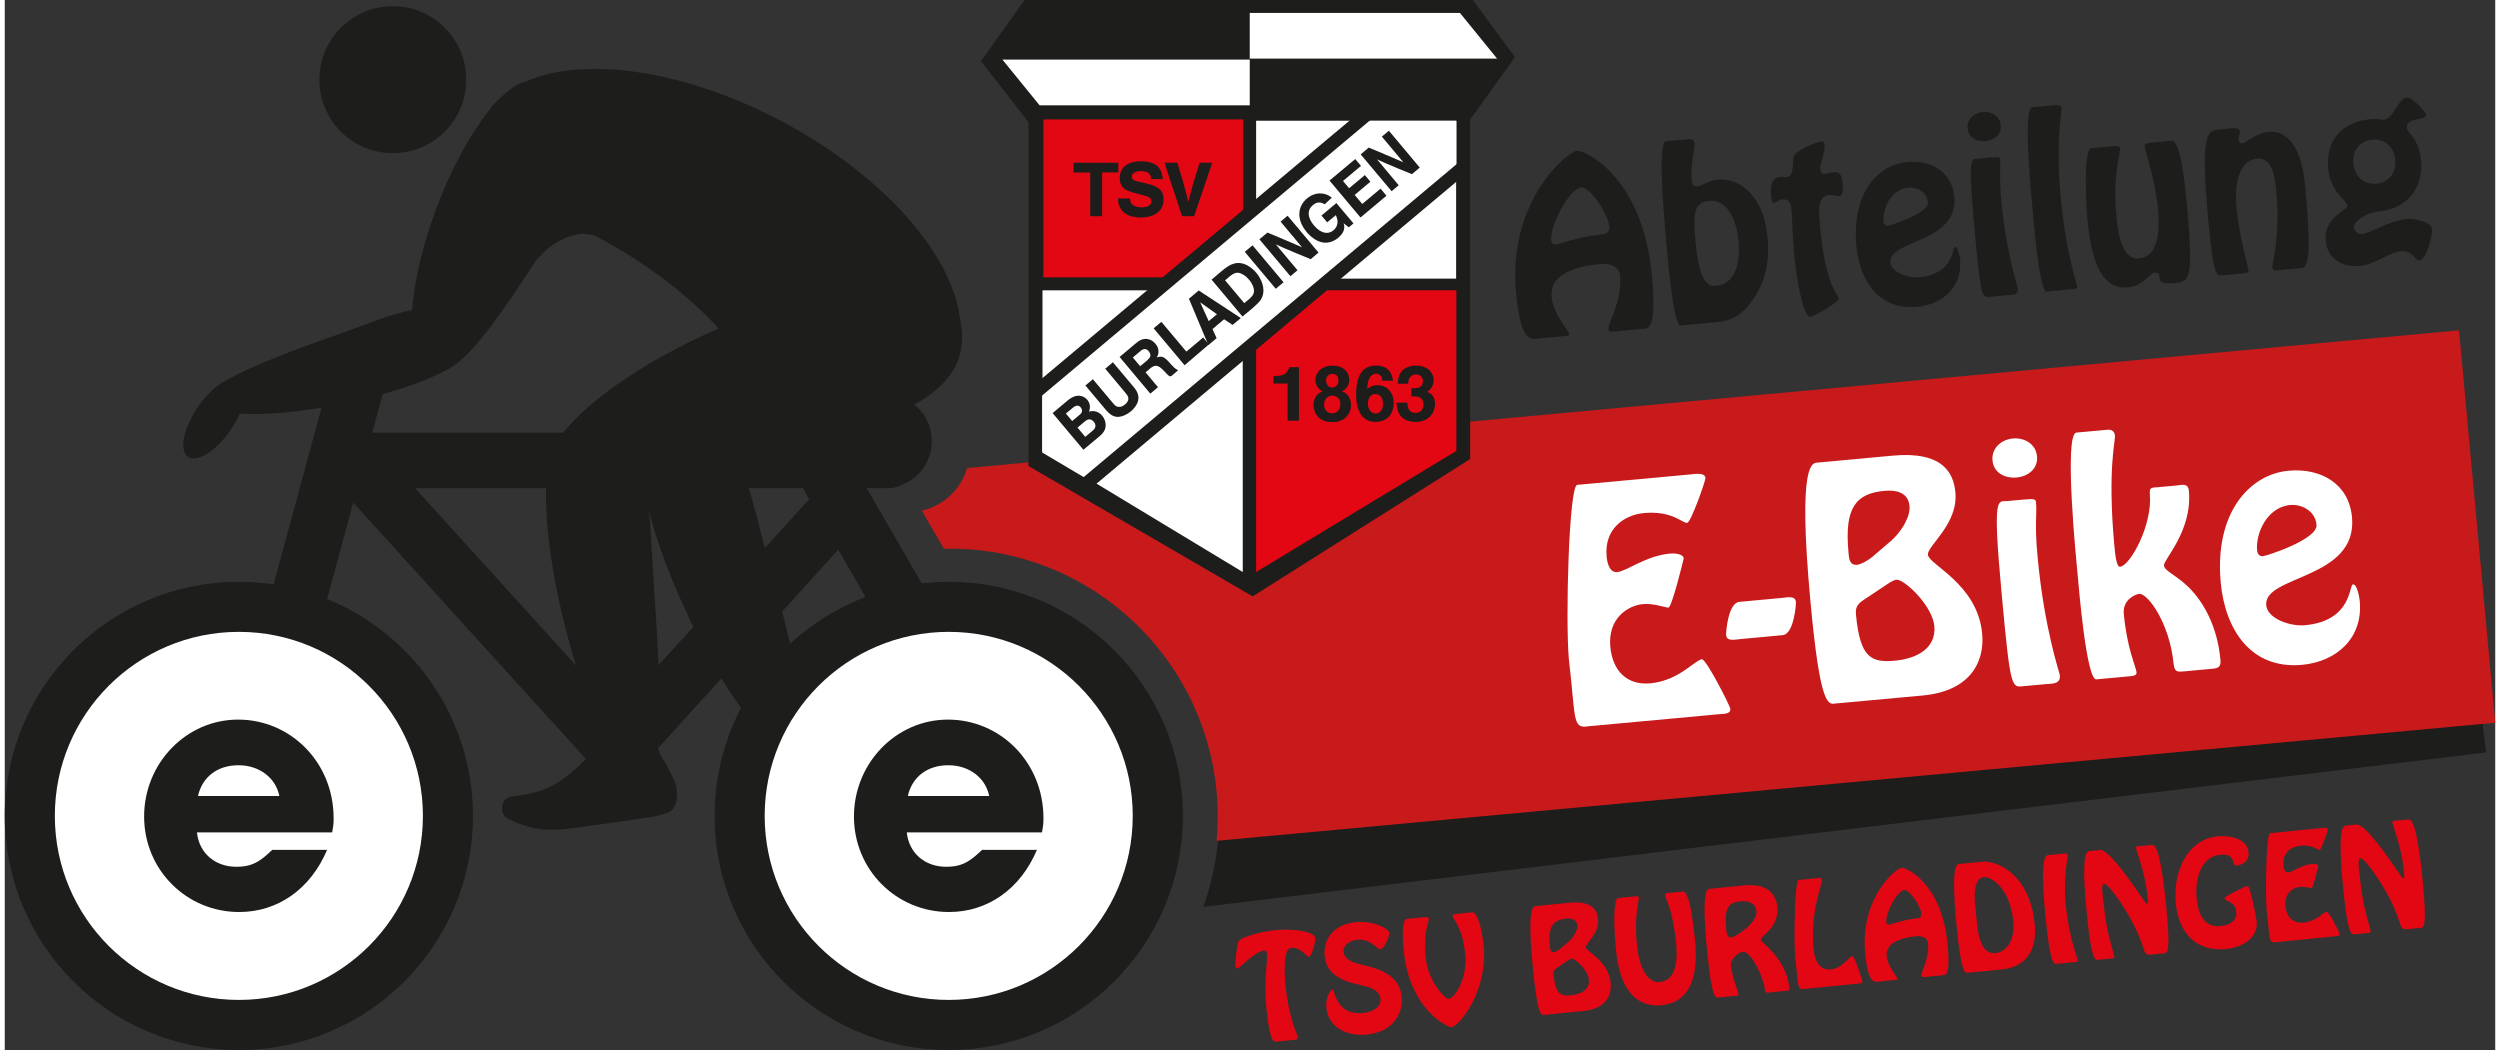 <?xml version="1.0" encoding="UTF-8"?>
<svg xmlns="http://www.w3.org/2000/svg" xmlns:xlink="http://www.w3.org/1999/xlink" id="Ebene_1" version="1.1" viewBox="0 0 308.82 130.2" width="300" height="126">
  
  <rect x="0" y="0" width="308.82" height="130.2" fill="#333333" stroke="none"/>
  
  <defs>
    <style>
      .st0 {
        fill: none;
      }

      .st1, .st2, .st3 {
        fill-rule: evenodd;
      }

      .st1, .st4 {
        fill: #1d1d1b;
      }

      .st2, .st5 {
        fill: #fff;
      }

      .st6 {
        fill: #c8191b;
      }

      .st3, .st7 {
        fill: #e30613;
      }

      .st8 {
        clip-path: url(#clippath);
      }
    </style>
    <clipPath id="clippath">
      <rect class="st0" width="308.82" height="130.2"/>
    </clipPath>
  </defs>
  <g class="st8">
    <path class="st4" d="M119.61,68.01c17.3,1.17,30.97,15.57,30.97,33.16,0,3.96-.69,7.76-1.96,11.28l159.07-19.15-6.15-51.09-182.38,21.96.46,3.85Z"/>
    <path class="st6" d="M113.72,63.32l2.73,4.73c.24,0,.47-.02.71-.02,18.36,0,33.25,14.88,33.25,33.25,0,1.01-.05,2-.14,2.98l158.55-14.64-4.49-48.66-185,17.08c-.76,2.63-2.91,4.67-5.61,5.28"/>
    <path class="st7" d="M157.88,129.13c-.31.03-.95.75-1.42-3.94-.36-3.61.12-5.97.07-6.57-.05-.48,0-.78-.4-.74-1.15.11-2.98,2.17-3.26,2.2-.15.02-.22.09-.26-.36-.05-.5.19-2.55.39-3.03.13-.32,2.26-1.12,4.44-1.34,2.6-.26,4.98.21,5.06.97.07.71-.57,2.33-.75,2.34-.27.03-1.07-1.25-2.24-1.13-.99.1-.84,3.2-.69,4.69.41,4.16,1.51,6.11,1.53,6.4.04.36-.55.33-.76.35l-1.7.17Z"/>
    <path class="st7" d="M167.73,116.52c-.81.08-1.8.59-1.71,1.53.12,1.16,1.76,1.46,2.68,1.68,3.51.79,4.37,2.36,4.52,3.9.19,1.88-.93,4.32-4.34,4.66-2.3.23-4.75-.77-5-3.34-.14-1.37.61-2.27.77-2.28.27-.03.33,3.28,3.8,2.94,1.23-.12,2.24-.76,2.14-1.77-.12-1.18-1.62-1.52-2.59-1.72-3.65-.75-4.2-2.31-4.34-3.68-.13-1.36.56-3.76,3.84-4.09,2.35-.23,4.13.85,4.18,1.32.04.45-.65,2.01-1.1,2.05-.4.04-1.18-1.35-2.86-1.19"/>
    <path class="st7" d="M182.02,113.14c.37-.04,1.07,1.2,1.36,4.16.56,5.58-3.04,9.99-4.01,10.08-.32.03-5.15-2.07-5.89-9.43-.38-3.85.19-3.99.48-4.02l1.84-.18c.19-.02.76-.12.79.18.04.42-.72,1.47-.38,4.89.29,2.89,2.42,5.08,2.81,5.04.84-.08,2.37-2.64,2.08-5.53-.34-3.41-1.5-4.28-1.54-4.7-.03-.31.39-.3.59-.32l1.88-.19Z"/>
    <path class="st7" d="M190.96,125.84c-.4.04-.86.4-1.46-5.67-.79-7.99.08-7.78.35-7.81l4.19-.42c2.86-.28,3.43,1,3.53,2.03.18,1.78-1.56,3-1.51,3.5.06.57,2.79,1.62,3.07,4.4.16,1.59-.64,3.22-3.3,3.48l-4.87.49ZM194.03,116.66c.44-.39,1.03-1.25.97-1.91-.08-.78-.78-.9-1.39-.84-1.6.16-2.26.93-2.01,3.45.03.32.04.75.49.7.2-.02.6-.24.84-.44l1.1-.96ZM192.66,119.9c-.41.28-.66.41-.61.94.24,2.46.89,2.7,2.21,2.57,1.16-.12,2.3-.69,2.17-1.95-.11-1.15-1.7-2.62-2.13-2.58-.21.02-.48.23-.65.34l-.99.67Z"/>
    <path class="st7" d="M208.03,110.55c.32-.03.98.16,1.56,5.99.47,4.75-.7,7.76-4.16,8.11-3.04.3-5.13-1.86-5.62-6.69-.51-5.18-.03-6.58.18-6.6l2.25-.22c.16-.02.35-.04.38.17.04.37-.6,2.17-.23,5.89.37,3.67,1.8,4.67,2.76,4.58.81-.08,2.53-.46,2.09-4.9-.42-4.2-1.36-5.6-1.39-5.89-.03-.26.45-.26.59-.27l1.58-.16Z"/>
    <path class="st7" d="M215.73,109.79c3.01-.3,3.93,1.28,4.07,2.65.26,2.59-2.09,3.62-2.04,4.07.04.45,3.17,2.28,3.55,6.1.02.18-.04.22-.38.25l-1.83.18c-.29.03-.79.13-.81-.13-.18-1.83-1.8-4.98-2.74-4.89-.49.05-1.6.83-1.51,1.73.12,1.23.94,3.39.95,3.5.03.28-.38.24-.55.25l-1.88.19c-.4.04-.86.39-1.46-5.67-.79-7.99.08-7.78.35-7.81l4.28-.43ZM217.21,112.97c-.1-1.02-1.09-1.3-1.97-1.21-1.47.15-2.07.74-1.77,3.54.03.34.11.98.6.94.55-.06,3.29-1.78,3.14-3.27"/>
    <path class="st7" d="M223.09,122.64c-.85.12-.65-.47-1.06-3.75-.21-2.17-.07-9.73.4-9.77l2.57-.26c.11-.01.31,0,.34.29.04.36-1.49,4.02-1.05,8.48.22,2.23,1.25,2.67,2.14,2.58,1.49-.15,2.26-1.61,2.66-1.65.31-.03,1.25,3.03,1.26,3.11.03.32-.48.29-.67.31l-6.58.65Z"/>
    <path class="st7" d="M238.27,121.13c-.15.01-.61.11-.63-.13-.04-.45,1.04-2.19.85-4.04-.07-.73-.79-.93-1.52-.86-1.47.15-3.79.64-3.61,2.48.13,1.28,1.31,2.55,1.34,2.79.01.1-.09.12-.29.14l-2.31.23c-.82.08-1.2-1.35-1.4-3.45-.69-6.92,3.79-10.62,4.51-10.69.53-.05,4.93,1.84,5.68,9.35.43,4.32-.31,3.95-.79,4l-1.81.18ZM233.31,114.38c.02.19.15.3.34.27.29-.03,1.82-.61,3.24-.75.57-.06.82-.16.77-.62-.1-1-1.51-2.99-2.12-2.92-.87.09-2.35,2.83-2.23,4.01"/>
    <path class="st7" d="M243.5,120.61c-.41.04-.86.4-1.46-5.67-.79-7.99.07-7.78.35-7.81l2.75-.27c2.05-.2,5.98,1.68,6.58,7.74.28,2.8-.76,5.27-4.03,5.6l-4.19.42ZM244.53,114.32c.36,3.64,1.47,3.95,2.38,3.86.87-.09,2.42-1.07,2.14-3.98-.4-3.99-2.64-5.53-3.69-5.43-1.13.11-1.15,2.22-1.05,3.24l.23,2.31Z"/>
    <path class="st7" d="M254.53,119.51c-.4.04-.86.4-1.46-5.67-.79-7.99.08-7.78.35-7.81l1.75-.17c.21-.02.61-.11.64.2.02.16-.57,2.95-.26,6.07.41,4.14,1.48,6.73,1.51,6.95.02.16-.08.19-.22.2l-.32.03-1.97.2Z"/>
    <path class="st7" d="M266,118.37c-1.11.11-.21-.99-3.24-5.85-.25-.41-1.95-2.99-2.46-2.94-.4.04-.12,1.79-.08,2.12.45,4.56,1.28,6.14,1.36,6.97.02.21-.29.18-.44.19l-1.5.15c-.4.04-.86.4-1.46-5.67-.8-7.99.08-7.78.35-7.81l1.28-.13c.61-.06,1.97,1.11,5.55,6.41.06.08.16.28.3.26.16-.02.06-.71.04-.93-.3-3.03-1.39-5.63-1.43-6-.02-.23.34-.21.64-.24l1.23-.12c.36-.03,1.09-.4,1.88,7.59.6,6.07.09,5.81-.32,5.85l-1.7.17Z"/>
    <path class="st7" d="M269.21,112.04c-.38-3.82,1.35-7.96,5.21-8.34,1.41-.14,3.63.24,3.81,1.99.09.94-.5,1.54-1.52,1.64-.66.07.08-1.54-1.98-1.34-2.55.25-3.16,3.24-2.93,5.49.18,1.76.86,3.57,2.98,3.36,1-.1,2.05-.63,1.93-1.76-.13-1.31-1.42-1.3-1.46-1.72-.02-.21,2.66-1.49,2.85-1.51.32-.03,1.09,3.88,1.14,4.36.21,2.12-1.8,3.27-3.8,3.47-3.75.37-5.87-2.03-6.23-5.64"/>
    <path class="st7" d="M281.55,116.83c-.85.12-.65-.47-1.06-3.75-.21-2.17-.07-9.73.4-9.77l6.37-.63c.19-.02.77-.13.8.2.01.13-.8,2.5-1.01,2.52-.27.03-.83-.68-2.42-.53-1.11.11-2.23.89-2.07,2.44.03.34.15.92.61.87.52-.05,1.59-.92,2.95-1.06.2-.02.73,0,.76.27,0,.02-.64,2.74-.84,2.76-.16.02-.81-.25-1.44-.18-.83.08-1.96.8-1.8,2.4.13,1.29.9,2.16,2.26,2.03,1.6-.16,2.48-1.32,2.87-1.36.24-.02,1.6,2.6,1.61,2.76.03.31-.38.28-.57.3l-7.42.74Z"/>
    <path class="st7" d="M297.79,115.21c-1.12.11-.21-.99-3.24-5.85-.25-.42-1.95-2.99-2.46-2.94-.4.04-.12,1.79-.08,2.12.45,4.56,1.28,6.14,1.36,6.97.02.21-.29.18-.44.19l-1.5.15c-.4.04-.86.4-1.46-5.67-.79-7.99.08-7.78.35-7.81l1.28-.13c.61-.06,1.97,1.11,5.55,6.41.06.08.16.28.3.26.16-.02.06-.71.04-.93-.3-3.02-1.39-5.63-1.43-6-.02-.23.34-.21.65-.24l1.23-.12c.36-.04,1.09-.4,1.88,7.59.6,6.06.09,5.81-.32,5.85l-1.7.17Z"/>
    <polygon class="st1" points="126.45 0 182.04 0 187.26 7.08 181.71 14.83 181.71 56.92 154.74 73.95 126.95 57.79 126.95 15.16 121.06 7.58 126.45 0"/>
    <polygon class="st2" points="123.71 7.39 154.38 7.39 154.38 13.06 128.32 13.06 123.71 7.39"/>
    <polygon class="st2" points="185.05 7.27 154.38 7.27 154.38 1.6 180.44 1.6 185.05 7.27"/>
    <rect class="st7" x="128.79" y="14.81" width="24.79" height="19.58"/>
    <rect class="st5" x="155.17" y="14.97" width="24.8" height="19.58"/>
    <polygon class="st2" points="128.68 55.92 128.68 36 153.51 36 153.51 70.93 128.68 55.92"/>
    <polygon class="st3" points="180 55.91 180 35.99 155.17 35.99 155.17 70.93 180 55.91"/>
    <polygon class="st5" points="128.64 48.84 168.97 14.99 180.01 14.99 180.01 20.71 134.02 59.3 128.64 56.11 128.64 48.84"/>
    <polygon class="st4" points="127.52 47.85 169.28 12.84 170.31 14.07 127.41 50.07 127.52 47.85"/>
    <rect class="st4" x="126.59" y="39.64" width="61.53" height="1.65" transform="translate(10.8 110.61) rotate(-40)"/>
    <path class="st1" d="M129.93,51.23l1.83-1.54c.15-.13.31-.25.49-.35.73-.45,1.51-.32,1.98.23.3.36.4.81.28,1.26l-.06.21.14-.03c.57-.12,1.11.08,1.5.55.2.25.34.54.39.84.12.64-.08,1.15-.72,1.69l-2.01,1.68-3.82-4.55ZM133.3,51.42l.1-.09c.23-.22.24-.54.02-.81-.24-.29-.56-.3-.96.03l-.88.73.78.93.94-.79ZM134.99,53.32s.06-.06.09-.09c.23-.31.22-.64-.06-.95-.3-.34-.65-.37-1.01-.08-.1.07-.18.15-.27.22l-.72.6.96,1.15,1-.84Z"/>
    <path class="st1" d="M133.99,47.81l.94-.79,2.43,2.9c.08.09.15.18.23.26.32.36.85.4,1.37-.07.43-.38.46-.79.2-1.14-.08-.11-.18-.24-.34-.43l-2.36-2.82.95-.8,2.66,3.17c.71.85.7,1.76-.17,2.67-.07.09-.16.16-.24.23-.14.12-.29.22-.45.32-1.09.64-1.88.48-2.68-.49l-2.54-3.03Z"/>
    <path class="st1" d="M138.23,44.27l2.06-1.73c.1-.08.21-.17.32-.24.66-.44,1.42-.35,1.97.21.48.48.6,1.09.37,1.62l-.09.2.15-.05c.42-.13.73-.03,1.16.41l.59.64c.27.29.39.39.61.51l.13.07-.71.61c-.14.12-.18.14-.26.14-.1,0-.15-.02-.3-.16l-.54-.56c-.63-.66-1-.73-1.52-.36-.03.02-.06.04-.08.06l-.63.53,1.54,1.84-.95.8-3.82-4.56ZM141.73,44.61c.36-.31.42-.56.21-.93-.03-.06-.07-.11-.12-.16-.24-.28-.54-.32-.9-.07-.04.03-.09.06-.12.1l-.92.78.91,1.08.95-.79Z"/>
    <polygon class="st1" points="142.46 40.71 143.42 39.91 146.52 43.6 148.6 41.85 149.32 42.7 146.3 45.29 142.46 40.71"/>
    <path class="st1" d="M146.84,37.04l1.21-1.02,5.22,3.42-1.02.85-1.05-.7-1.44,1.21.51,1.13-1.02.86-2.41-5.74ZM150.3,38.96l-2.07-1.48h0s1.06,2.34,1.06,2.34l1.02-.85Z"/>
    <path class="st1" d="M149.64,34.68l1.26-1.07c.27-.23.54-.43.81-.6,1-.65,2.13-.51,3.17.49.11.11.22.22.32.34.13.15.24.31.34.47.75,1.22.68,2.4,0,3.13-.25.26-.52.52-.8.76l-1.26,1.05-3.83-4.57ZM154.45,36.94c.54-.45.61-1,.17-1.79-.08-.15-.18-.29-.29-.42-.22-.26-.43-.46-.65-.6-.68-.44-1.06-.42-1.72.09-.04.03-.08.06-.12.1l-.52.44,2.38,2.83.76-.64Z"/>
    <rect class="st4" x="155.53" y="30.13" width="1.26" height="5.98" transform="translate(15.25 108.12) rotate(-40)"/>
    <path class="st1" d="M155.58,29.67l.99-.83,1.32.55c.61.25,1.19.5,1.72.73l1.26.55h0s-2.67-3.19-2.67-3.19l.87-.73,3.84,4.57-.97.82-1.77-.73c-1.17-.48-1.74-.73-2.56-1.11h0s2.69,3.21,2.69,3.21l-.88.74-3.84-4.57Z"/>
    <path class="st1" d="M164.54,24.52l-.86.81-.16-.08c-.43-.22-.83-.19-1.26.14-.76.58-.79,1.53.07,2.55.87,1.03,1.78,1.18,2.44.61.5-.43.62-1.06.36-1.68l-.08-.19-1.07.89-.71-.84,1.85-1.55,2.12,2.52-.58.49-.65-.51h0s.05.15.05.15c.14.5-.05,1.11-.71,1.65-1.06.87-2.25.82-3.4-.18-.27-.23-.51-.49-.71-.78-1.05-1.42-.93-2.97.29-3.96.92-.75,2.12-.76,2.95-.11l.08.07Z"/>
    <polygon class="st1" points="164.27 22.39 167.46 19.72 168.17 20.57 165.94 22.44 166.7 23.34 168.65 21.71 169.34 22.53 167.39 24.17 168.33 25.29 170.6 23.39 171.33 24.27 168.11 26.97 164.27 22.39"/>
    <path class="st1" d="M168.14,19.14l.99-.84,1.32.55c.61.25,1.19.5,1.72.73l1.26.55h0s-2.67-3.19-2.67-3.19l.87-.73,3.83,4.57-.97.82-1.77-.73c-1.16-.48-1.74-.73-2.56-1.11h0s2.69,3.21,2.69,3.21l-.88.74-3.84-4.57Z"/>
    <polygon class="st1" points="132.53 20.18 138.08 20.18 138.08 21.38 136.07 21.38 136.07 26.81 134.6 26.81 134.6 21.39 132.53 21.39 132.53 20.18"/>
    <path class="st1" d="M139.54,24.62v.15c.04.55.46.92,1.41.94.83.01,1.23-.32,1.23-.75,0-.11-.02-.21-.08-.29-.11-.19-.24-.27-.76-.41l-1.48-.4c-1.15-.31-1.58-.81-1.6-1.74-.02-1.31.93-2.18,2.82-2.12,1.53.05,2.3.69,2.48,1.93l.04.27h-1.46v-.12c-.07-.55-.41-.82-1.11-.86-.88-.04-1.27.28-1.28.68,0,.09.02.18.07.26.1.16.2.23.64.33l1.26.3c1.45.35,1.98.93,1.98,1.93,0,1.33-.98,2.24-2.84,2.25-.16,0-.33,0-.49-.03-1.45-.14-2.2-.91-2.31-2.02l-.03-.31h1.5Z"/>
    <path class="st1" d="M145.4,20.18l.71,2.36c.09.31.19.68.39,1.45l.26,1.08h0l.32-1.28c.17-.64.27-1,.36-1.28l.72-2.33h1.57l-2.25,6.63h-1.5l-2.17-6.63h1.59Z"/>
    <path class="st1" d="M157.31,46.63h.28c.98-.04,1.35-.26,1.6-.86l.1-.24h1.19v6.63h-1.41v-4.6h-1.76v-.92Z"/>
    <path class="st1" d="M163.45,48.52l-.13-.07c-.5-.24-.79-.72-.8-1.31,0-1.01.84-1.82,2.18-1.8,1.05.01,1.74.53,1.96,1.3.03.13.06.27.06.41.01.26-.04.52-.16.75-.15.3-.39.54-.67.68l-.09.04.2.08c.52.22.9.77.93,1.54.06,1.25-.89,2.21-2.27,2.21-1.32,0-2.12-.64-2.33-1.7-.03-.15-.04-.3-.04-.46,0-.75.38-1.33.93-1.58l.22-.1ZM164.62,51.25c.58,0,1.01-.46,1-1.16-.01-.63-.46-1.05-1.04-1.03-.53.01-.92.38-.98,1.01-.07.68.37,1.19,1.02,1.18M163.86,47.37c.09.46.37.7.8.68.21-.01.4-.11.53-.26.14-.16.2-.34.19-.64-.02-.52-.28-.79-.73-.79-.49,0-.8.31-.81.82,0,.06,0,.13.01.19"/>
    <path class="st1" d="M172.14,47.2h-1.32l-.02-.14c-.07-.46-.34-.71-.71-.72-.56-.02-1.05.47-1.12,1.54l-.02.34.2-.13c.37-.24.63-.32,1.05-.33,1.13,0,2.01.84,2.03,2.15.02,1.48-.86,2.41-2.29,2.41-1.14,0-1.98-.73-2.27-2.17-.05-.29-.1-.63-.1-1.06-.03-2.65.84-3.7,2.35-3.76,1.2-.04,1.91.49,2.15,1.52l.08.34ZM169.03,50.09c0,.15.02.28.06.4.16.52.49.77.9.78.52,0,.92-.43.91-1.23-.01-.79-.42-1.2-.98-1.18-.47.01-.8.34-.88,1,0,.08-.01.15-.01.23"/>
    <path class="st1" d="M173.93,49.94v.2c.05.68.4,1.03.95,1.06.62.02,1.01-.35,1.03-.98.02-.72-.33-1.07-1.16-1.07h-.32v-1.01h.3c.77,0,1.11-.28,1.12-.85.01-.51-.31-.85-.82-.86-.57-.01-.95.35-.99.95v.2h-1.3l.02-.32c.08-1.1.75-1.78,1.9-1.91.12-.01.23-.02.35-.02,1.37,0,2.2.85,2.17,1.87-.02.51-.23.94-.65,1.29l-.13.1.14.07c.49.22.8.7.81,1.4.02,1.31-.97,2.28-2.43,2.26-1.37-.01-2.17-.74-2.3-1.99l-.04-.4h1.33Z"/>
    <path class="st5" d="M196.24,90.08c-1.89.25-1.43-1.06-2.29-8.32-.44-4.8,0-21.54,1.04-21.64l14.12-1.3c.43-.04,1.71-.27,1.78.45.03.29-1.8,5.52-2.27,5.56-.61.06-1.84-1.53-5.35-1.21-2.47.23-4.95,1.94-4.64,5.38.07.75.33,2.03,1.33,1.94,1.15-.11,3.54-2.03,6.55-2.3.43-.04,1.63,0,1.68.6,0,.04-1.46,6.06-1.89,6.1-.36.03-1.79-.56-3.18-.43-1.83.17-4.36,1.74-4.03,5.29.26,2.87,1.96,4.81,4.97,4.53,3.55-.33,5.52-2.9,6.38-2.98.54-.05,3.5,5.79,3.53,6.14.06.68-.85.62-1.28.66l-16.45,1.52Z"/>
    <path class="st5" d="M215.16,79.25c-.57.05-1.63.33-1.71-.49-.03-.36.24-4,1.64-4.13l5.3-.49c.57-.05,1.63-.33,1.71.49.03.36-.25,4-1.64,4.13l-5.3.49Z"/>
    <path class="st5" d="M227.06,87.23c-.89.08-1.91.86-3.15-12.58-1.64-17.71.29-17.23.9-17.29l9.28-.86c6.34-.59,7.58,2.26,7.79,4.56.36,3.94-3.51,6.62-3.41,7.73.12,1.25,6.16,3.62,6.73,9.79.32,3.51-1.48,7.11-7.36,7.66l-10.79.99ZM234.01,66.96c.97-.85,2.31-2.74,2.18-4.21-.16-1.72-1.7-2.01-3.07-1.89-3.55.33-5.02,2.02-4.5,7.61.07.72.08,1.66,1.09,1.56.43-.04,1.32-.52,1.86-.97l2.45-2.1ZM230.91,74.11c-.92.63-1.47.9-1.36,2.08.5,5.45,1.93,6,4.87,5.73,2.58-.24,5.1-1.48,4.85-4.28-.24-2.54-3.72-5.84-4.69-5.75-.47.04-1.07.5-1.45.75l-2.21,1.47Z"/>
    <path class="st5" d="M246.48,57.1c-.14-1.54,1.1-2.6,2.53-2.73,1.43-.13,2.85.68,2.99,2.22s-1.11,2.49-2.54,2.62c-1.43.13-2.84-.57-2.98-2.11M250.58,85.06c-1.76.16-1.83.93-2.99-11.69-1.13-12.26-.45-11.13.73-11.24l1.97-.18c1.51-.14,1.55-.03,1.59.4.12,1.33-.19,2.69.18,6.6.83,9.03,2.74,14.46,2.77,14.78.11,1.15-.99,1.03-1.81,1.11l-2.44.22Z"/>
    <path class="st5" d="M259.36,84.25c-1.25.12-2.22-11.9-2.3-12.73-.16-1.68-1.78-17.73-.17-17.88l3.84-.35c.47-.04.88.14.93.71.07.71-.92,4.13-.09,13.46.12,1.25.26,2.87.73,2.82,1.22-.11,4.04-5.14,3.69-9.02-.08-.89.29-.78,1.04-.85l2.19-.2c.72-.07,1.52-.36,1.61.65.46,4.95-3.15,8.53-3.09,9.25.07.75,1.59,1.19,3.23,2.88,1.64,1.69,3.39,4.6,3.78,8.87.1,1.08-.59,1.03-1.49,1.11l-2.9.27c-.97.09-1.29.16-1.43-.99-.49-4.94-3.19-8.71-4.26-8.61-.47.04-2.07.73-1.91,2.45.4,4.37,1.52,6.62,1.58,7.26.04.39-.32.46-.86.51l-4.12.38Z"/>
    <path class="st5" d="M274.78,72.23c-.8-8.67,3.6-13.42,8.41-13.86,3.94-.36,7.48,1.55,7.87,5.78.71,7.71-10.98,7.16-10.64,10.89.15,1.69,2.99,2.65,4.79,2.49,5.88-.54,5.46-5.02,5.97-5.07.54-.05.82,1.81.84,2.09.42,4.55-2.85,7.49-7.15,7.89-6.42.59-9.56-4.47-10.09-10.2M279.29,68.24c.04.4.25.77.72.73.43-.04,6.82-2.08,6.65-3.9-.16-1.76-1.9-2.57-3.26-2.45-2.9.27-4.3,3.54-4.11,5.62"/>
    <path class="st4" d="M57.23,9.88c0-5.03-4.08-9.11-9.11-9.11s-9.11,4.08-9.11,9.11,4.08,9.11,9.11,9.11,9.11-4.08,9.11-9.11"/>
    <path class="st4" d="M94.97,70.54c3.63,12.99,5.14,21.21,2.69,22.33-2.44,1.12-8.41-6.66-13.34-17.38-4.93-10.72-6.7-19.91-4.5-21.44,10.52-7.31,11.96,5.13,15.14,16.5"/>
    <path class="st4" d="M0,101.17c0-16.03,13-29.03,29.03-29.03s29.03,13,29.03,29.03-13,29.03-29.03,29.03S0,117.2,0,101.17"/>
    <path class="st5" d="M6.21,101.17c0-12.6,10.22-22.82,22.82-22.82s22.82,10.22,22.82,22.82-10.22,22.82-22.82,22.82-22.82-10.22-22.82-22.82"/>
    <path class="st4" d="M36.68,76.49l-1.62-.44c-1.38-.37-2.2-1.8-1.83-3.19l6.99-25.76c.38-1.39,1.8-2.2,3.19-1.83l1.62.44c1.38.38,2.2,1.8,1.83,3.19l-6.99,25.76c-.38,1.38-1.8,2.2-3.19,1.83"/>
    <path class="st4" d="M78.33,95.9h0c-1.41,1.28-3.58,1.17-4.86-.24l-30.83-33.96c-1.28-1.41-1.17-3.58.24-4.86,1.41-1.28,3.58-1.17,4.86.24l30.83,33.96c1.28,1.41,1.17,3.58-.24,4.86"/>
    <path class="st4" d="M73.37,95.75l.33.3c1.31,1.19,3.35,1.09,4.54-.22l27.22-29.99c1.19-1.31,1.09-3.35-.22-4.54l-.33-.3c-1.31-1.19-3.35-1.1-4.54.22l-27.22,29.99c-1.19,1.31-1.09,3.35.22,4.54"/>
    <path class="st4" d="M112.89,75.54l-1.96,1.13c-1.1.64-2.51.26-3.15-.84l-8.65-14.98c-.64-1.1-.26-2.51.84-3.15l1.96-1.13c1.1-.64,2.51-.26,3.15.84l8.65,14.98c.64,1.1.26,2.51-.84,3.15"/>
    <path class="st4" d="M39.15,57.1h0c0-1.9,1.54-3.44,3.44-3.44h66.95c1.9,0,3.44,1.54,3.44,3.44s-1.54,3.44-3.44,3.44H42.59c-1.9,0-3.44-1.54-3.44-3.44"/>
    <path class="st4" d="M39.97,105.38c-2.06,4.89-6.14,7.71-10.9,7.71-6.55,0-11.79-5.25-11.79-11.84s5.2-12.02,11.66-12.02,11.84,5.25,11.84,12.24c0,.72-.05,1.03-.18,1.75h-16.77c.27,2.56,2.24,4.26,4.89,4.26,1.7,0,2.69-.45,4.12-1.79.04-.05.13-.14.31-.27v-.04h6.82ZM28.98,94.89c-2.6,0-4.48,1.44-5.02,3.81h10.09c-.45-2.24-2.47-3.81-5.07-3.81"/>
    <path class="st4" d="M88.02,101.17c0-16.03,13-29.03,29.03-29.03s29.03,13,29.03,29.03-13,29.03-29.03,29.03-29.03-13-29.03-29.03"/>
    <path class="st5" d="M94.23,101.17c0-12.6,10.22-22.82,22.82-22.82s22.82,10.22,22.82,22.82-10.22,22.82-22.82,22.82-22.82-10.22-22.82-22.82"/>
    <path class="st4" d="M127.99,105.38c-2.06,4.89-6.14,7.71-10.9,7.71-6.55,0-11.79-5.25-11.79-11.84s5.2-12.02,11.66-12.02,11.84,5.25,11.84,12.24c0,.72-.05,1.03-.18,1.75h-16.77c.27,2.56,2.24,4.26,4.89,4.26,1.7,0,2.69-.45,4.12-1.79.04-.05.13-.14.31-.27v-.04h6.82ZM117,94.89c-2.6,0-4.48,1.44-5.02,3.81h10.09c-.45-2.24-2.47-3.81-5.07-3.81"/>
    <path class="st4" d="M109.16,60.5h-7.32c-3.21,0-5.8-2.6-5.8-5.8s2.6-5.8,5.8-5.8h7.32c3.21,0,5.8,2.6,5.8,5.8s-2.6,5.8-5.8,5.8"/>
    <path class="st4" d="M118.42,39.35c-1-7.87-9.5-17.63-22.03-24.29-12.12-6.43-24.52-8.12-31.73-4.98-.84.19-1.77.75-2.74,1.63-.77.62-1.43,1.32-1.96,2.12-2.28,2.86-4.62,7.12-6.48,12.1-1.71,4.6-2.71,9-2.97,12.53-2.4.36-5.59,1.76-9.48,3.12-5.56,1.94-10.77,3.94-13.67,5.65-.47.22-.96.57-1.46,1-.04.04-.08.07-.12.11-.03.03-.07.06-.1.09-.04.04-.08.08-.12.12-.56.54-1.12,1.19-1.63,1.94-1.79,2.63-2.33,5.39-1.2,6.16,1.13.77,3.5-.73,5.3-3.37.46-.67.83-1.34,1.11-1.99,3.14.2,7.75-.2,12.8-1.23,5.31-1.08,9.89-2.61,12.67-4.1,3.24-1.32,7.8-8.39,10.89-13.09,1.9-2.89,5.68-4.71,8-3.48,6.1,3.24,11.23,7.21,15.02,11.34-9.74,4.24-17.34,9.72-20.08,14.07-.31.33-.56.83-.76,1.48-.22.56-.33,1.09-.35,1.58-.59,3.92-.03,10.7,1.81,18.46,1.34,5.67,3.07,10.69,4.79,14.24-.08.27-.15.54-.23.81-.07.24-.26.44-.36.67-.84,1.97-2.43,3.3-4.12,4.56-1.78,1.32-3.82,1.88-6,2.11-1.12.12-1.55.59-1.55,1.56,0,.59.32,1.06.83,1.3.81.39,1.67.74,2.54.98,2.04.56,4.09.34,6.15.04,2.87-.41,5.75-.79,8.62-1.22.8-.12,1.6-.3,2.35-.57.83-.3,1.1-1.05,1.18-1.85.08-.84-.03-1.66-.43-2.42-.4-.77-.76-1.56-1.23-2.29-.48-.75-.76-1.52-.88-2.37.54-3.82.36-10.11-.25-18.3-.3-4.09-.38-8.26-.84-11.76,4.72-.56,10.35-2.06,16.11-4.55,12.85-5.57,24.91-7.38,22.61-17.93"/>
    <path class="st4" d="M199.9,41.08c-.24.02-1.01.17-1.05-.23-.07-.75,1.74-3.61,1.46-6.66-.11-1.2-1.3-1.55-2.51-1.44-2.43.23-6.27,1.01-5.99,4.06.19,2.11,2.14,4.22,2.18,4.63.01.16-.14.2-.49.23l-3.82.35c-1.36.13-1.96-2.25-2.28-5.72-1.06-11.44,6.39-17.5,7.57-17.61.88-.08,8.14,3.1,9.28,15.51.66,7.14-.56,6.52-1.36,6.6l-2.99.28ZM191.77,29.85c.03.32.23.49.55.46.48-.04,3.01-.98,5.36-1.2.93-.09,1.35-.26,1.28-1.01-.15-1.66-2.45-4.95-3.47-4.86-1.44.13-3.91,4.65-3.73,6.6"/>
    <path class="st4" d="M208.54,17.27c.32-.03.96-.09,1.02.5.02.21-.54,2.96-.39,4.54.04.43.16.85.67.8.29-.03.66-.2,1.07-.39.44-.18.96-.41,1.52-.46,2.27-.21,5.64,1.53,6.16,7.17.28,3.07-.26,5.61-2.01,8.01-.69.98-2,2.29-4.03,2.48l-4.73.44c-.94.09-1.66-8.88-1.71-9.5-.12-1.26-1.33-13.23-.13-13.34l2.57-.24ZM215.01,30.08c-.4-4.39-2.4-5.28-3.53-5.18-1.9.18-2.19,1.15-1.83,5.05.53,5.78,1.89,5.54,2.58,5.48,2.62-.24,2.95-3.38,2.77-5.35"/>
    <path class="st4" d="M225.66,18.07c.07.72-.59,2.43-.56,2.75.04.48.21.79.61.75.35-.03.66-.19,1-.23,1.01-.09,1.11.62,1.19,1.53.03.37.13,1.39-.43,1.44-.21.02-.77-.17-1.25-.13-1.47.14-1.31,1.85-1.09,4.23.66,7.11,2.26,8.15,2.3,8.61.04.4-2.92,2.18-3.54,2.24-1.02.09-1.83-5.85-1.97-7.31-.3-3.29-.26-4.59-.31-5.1-.07-.8.04-2.24-1.17-2.13-.48.04-.72.39-1.01.42-.35.03-.35-.32-.4-.8-.19-2.03.38-2.33,1.39-2.42.11-.01.3.08.52.06.83-.08.79-1.4.84-2.34.04-1.03,2.97-2.05,3.5-2.1.19-.02.33.02.37.53"/>
    <path class="st4" d="M229.6,30.43c-.6-6.47,2.69-10.01,6.27-10.34,2.94-.27,5.58,1.15,5.87,4.31.53,5.75-8.19,5.34-7.93,8.12.12,1.26,2.23,1.98,3.57,1.86,4.39-.4,4.08-3.75,4.45-3.78.4-.04.61,1.34.63,1.56.31,3.4-2.13,5.59-5.34,5.89-4.79.44-7.13-3.33-7.53-7.61M232.97,27.45c.03.29.19.58.54.54.32-.03,5.09-1.55,4.96-2.91-.12-1.31-1.42-1.92-2.43-1.82-2.17.2-3.21,2.64-3.06,4.19"/>
    <path class="st4" d="M243.39,15.92c-.1-1.15.82-1.94,1.89-2.04,1.07-.1,2.12.51,2.23,1.66.11,1.15-.83,1.86-1.9,1.96-1.07.1-2.12-.42-2.22-1.57M246.45,36.78c-1.31.12-1.37.69-2.23-8.72-.85-9.15-.34-8.3.55-8.39l1.47-.14c1.12-.1,1.16-.03,1.19.29.09.99-.14,2.01.13,4.93.62,6.74,2.05,10.79,2.07,11.03.08.86-.74.77-1.35.83l-1.82.17Z"/>
    <path class="st4" d="M253.22,36.15c-.94.09-1.66-8.88-1.71-9.5-.12-1.26-1.33-13.23-.13-13.34l2.54-.24c.29-.03,1.09-.18,1.14.41.01.16-.75,4.12-.14,10.78.68,7.35,2.03,10.87,2.06,11.22.04.45-.67.38-.96.41l-2.81.26Z"/>
    <path class="st4" d="M268.7,17.46c1.12-.1,1.67,5.51,1.9,8.05.91,9.81.17,9.42-1.76,9.6-2.81.26-.81-1.44-2.33-1.29-.24.02-.8.64-1.26,1.01-.46.34-1.04.72-1.92.8-2.22.21-4.41-.99-5.11-8.64-.04-.46-.6-8.49.53-8.6l2.46-.23c.35-.03,1.06-.23,1.11.3.04.4-.95,3.19-.48,8.24.14,1.5.49,5.57,2.79,5.35.88-.08,2.89-.54,2.36-6.29-.3-3.21-1.61-7.24-1.65-7.67-.03-.35.58-.38.88-.41l2.49-.23Z"/>
    <path class="st4" d="M282.15,33.48c-.35.03-.93.17-.98-.34-.02-.27,1.01-3.95.51-9.38-.18-1.9-.56-4.26-2.38-4.1-1.01.09-3.04.96-2.55,6.25.3,3.21,1.45,7.25,1.48,7.58.04.38-.42.39-.69.42l-2.27.21c-.99.09-1.35.58-2-6.48-1.12-12.11-.11-11.45,1.95-11.64.94-.09,1.89-.31,1.94.31.02.27-.19.61-.15.99.02.27.18.5.45.47.45-.04,1.58-1.25,3.29-1.41.75-.07,3.86-.25,4.51,6.78.97,10.51.09,10.05-.82,10.14l-2.3.21Z"/>
    <path class="st4" d="M294.48,14.79c.27.03.46.07.54.06,1.23-.11,1.73-2.64,2.8-2.74.72-.07,2.37,1.7,2.41,2.12.07.8-2.49.23-2.36,1.62.08.8,1.49,1.21,1.76,4.1.26,2.78-1.24,5.89-5.22,6.25-1.47.14-3.18,1.21-3.11,1.99.05.51.51.87.99.83,1.12-.1,3.22-1.65,5.73-1.88.62-.06,2.89.33,2.98,1.29.06.69-.73,3.79-1.53,3.86-.67.06-.82-1.27-2.32-1.13-.8.07-1.6.47-2.45.9-.83.4-1.7.83-2.72.92-2.11.19-3.96-.87-4.17-3.07-.29-3.13,2.73-3.7,2.66-4.45-.06-.64-2.09-1.64-2.36-4.53-.32-3.5,1.65-5.82,5.23-6.15.45-.04.83-.02,1.13,0M296.42,19.81c-.16-1.71-1.4-2.62-2.85-2.49-1.44.13-2.5,1.26-2.34,2.97.15,1.58,1.27,2.63,2.85,2.49,1.44-.13,2.5-1.26,2.34-2.97"/>
  </g>
</svg>
